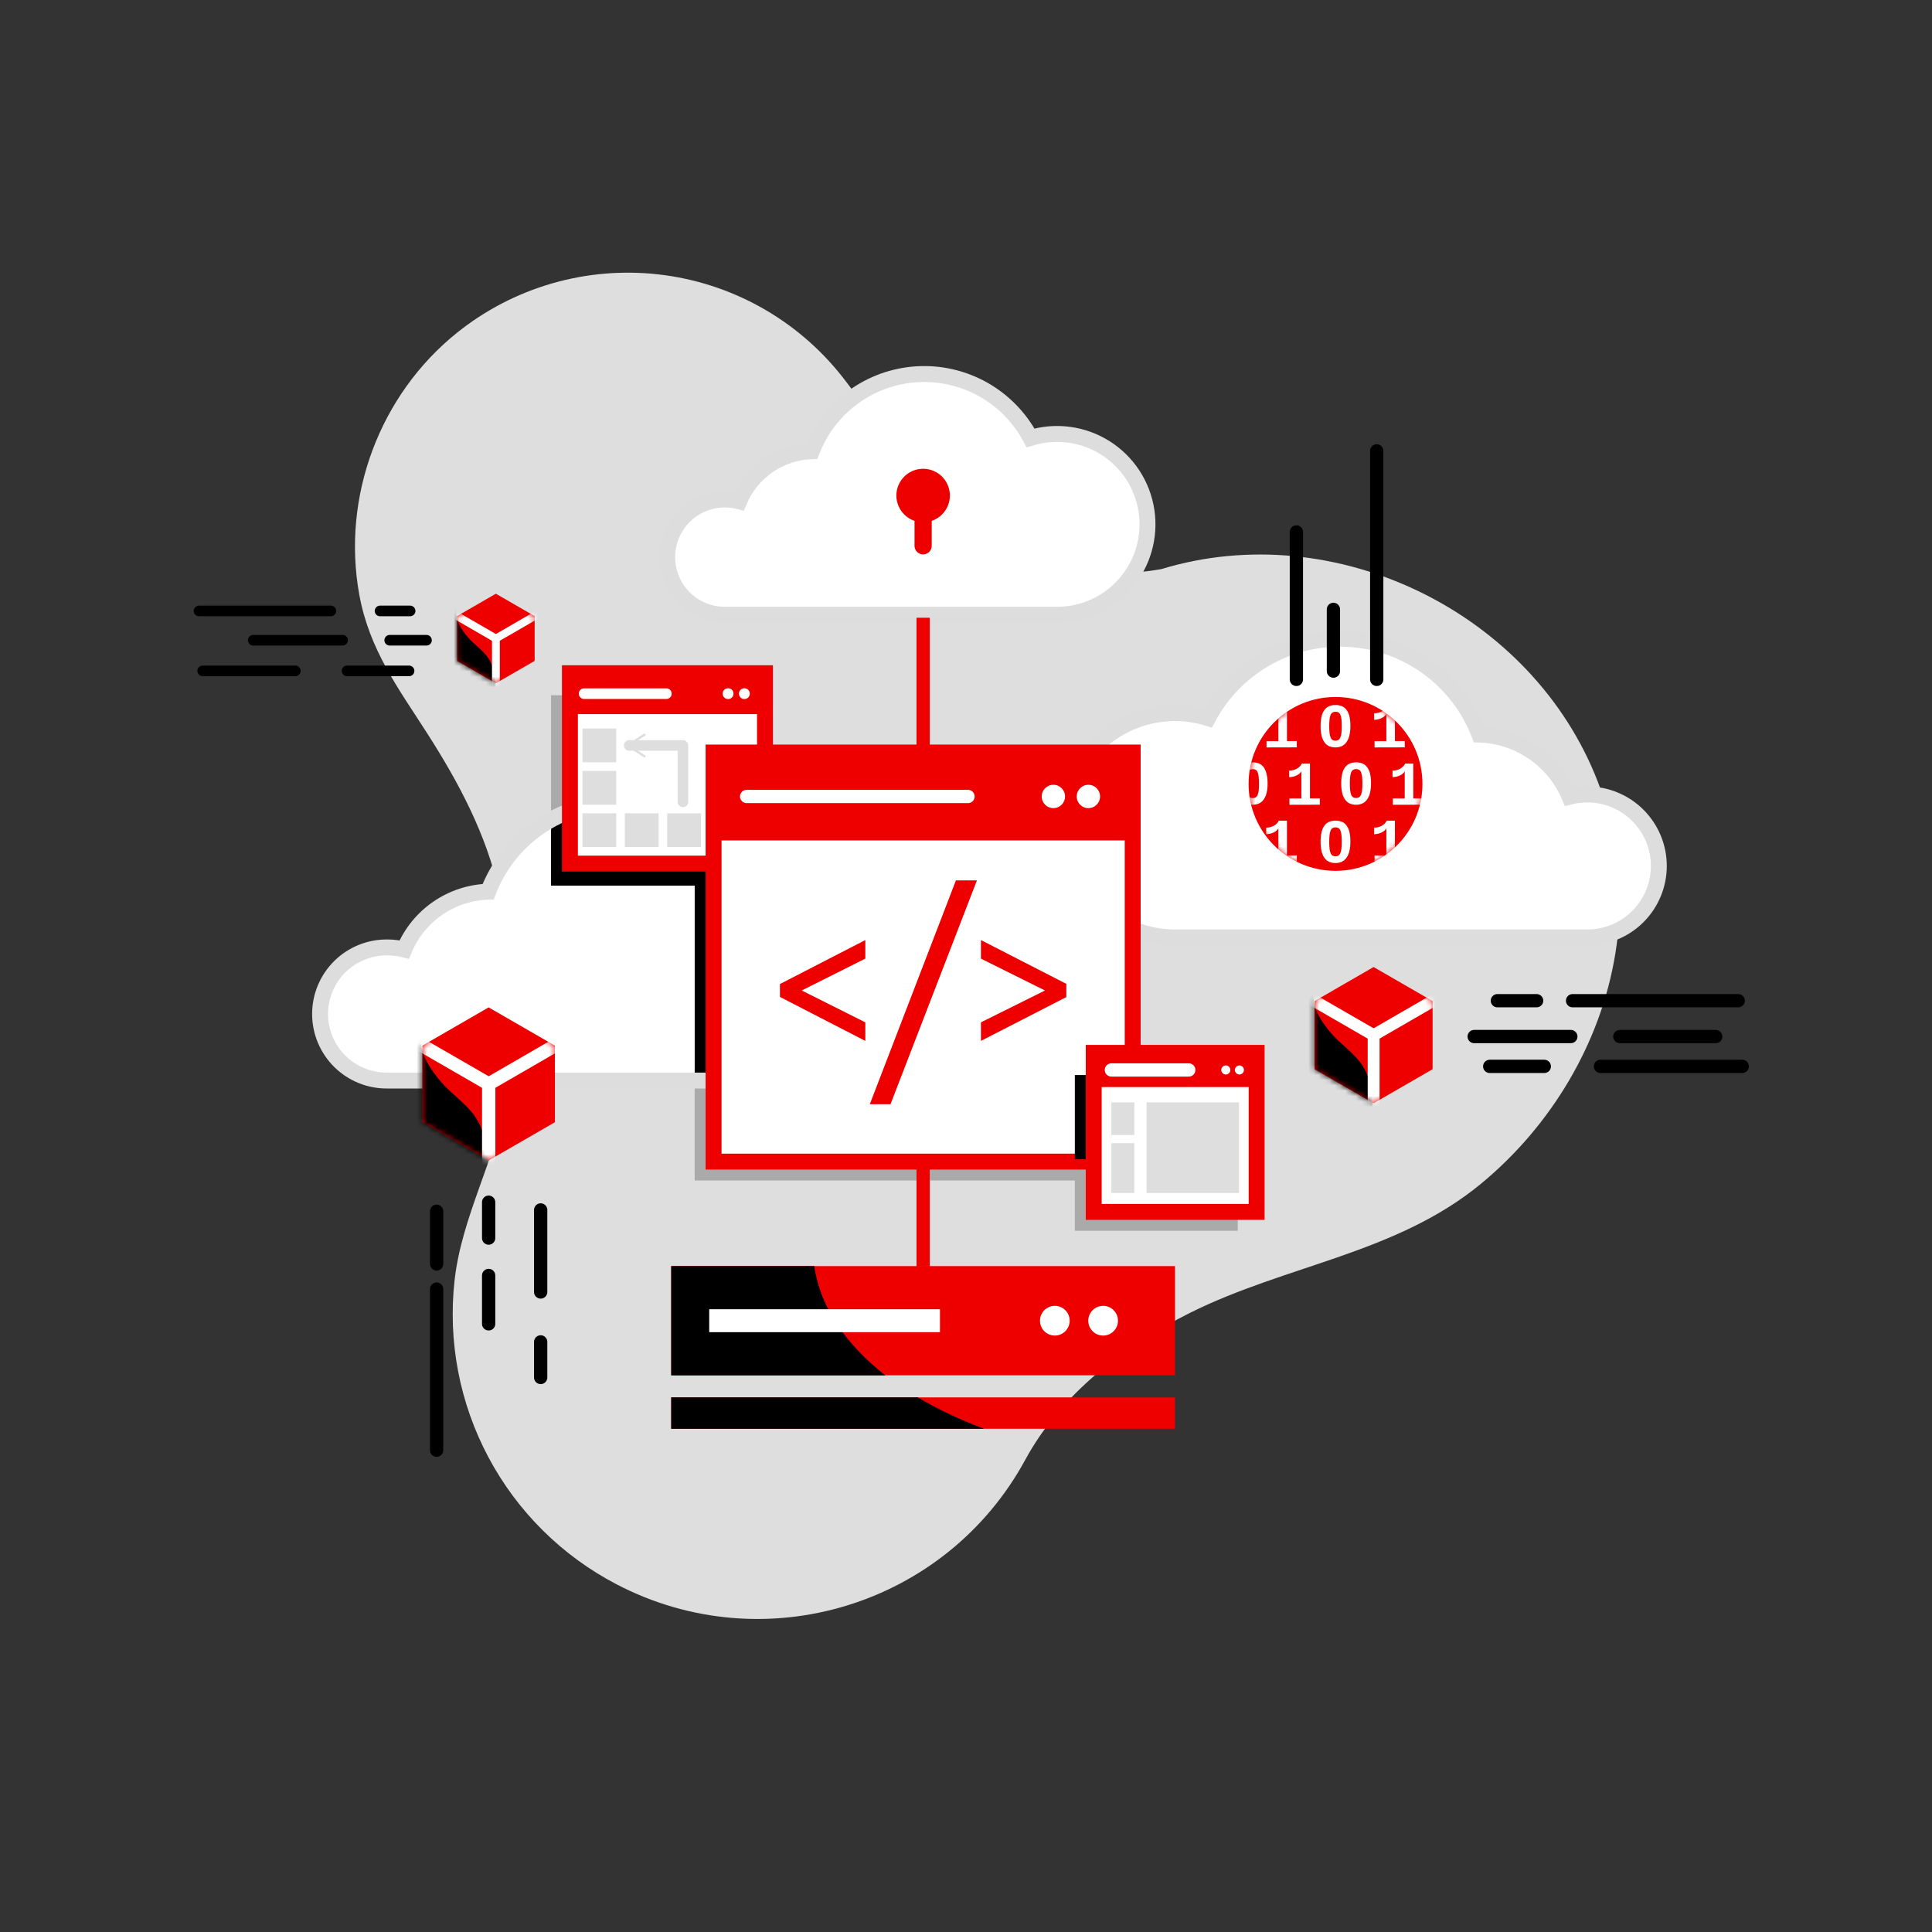 <svg width="364" height="364" viewBox="0 0 364 364" fill="none" xmlns="http://www.w3.org/2000/svg">
<rect x="0" y="0" width="364" height="364" fill="#333333" stroke="none"/>
<path d="M302.465 151.411C302.052 150.067 301.591 148.73 301.081 147.4C288.796 115.422 251.586 97.218 218.805 107.223L218.645 107.249C197.598 110.955 176.642 100.802 166.174 82.158C163.958 78.21 161.432 74.443 158.621 70.893C154.411 65.572 149.19 61.136 143.259 57.842C137.327 54.547 130.803 52.459 124.06 51.698C117.318 50.937 110.492 51.517 103.975 53.406C97.458 55.294 91.38 58.454 86.09 62.703C71.51 74.409 64.357 93.595 67.683 111.992C69.56 122.368 74.993 129.589 80.543 138.252C86.427 147.441 91.674 157.269 94.019 168.006C96.824 180.833 97.719 193.533 95.427 206.588C93.332 218.541 87.005 229.154 85.645 241.21C84.36 252.723 86.588 264.356 92.036 274.58C97.484 284.804 105.897 293.141 116.17 298.495C143.994 313.021 178.26 302.491 193.178 275.008C199.889 262.646 211.854 253.525 224.224 247.341C242.349 238.293 263.059 236.203 279.037 223.017C292.211 212.141 301.6 196.568 304.342 179.644C305.89 170.214 305.248 160.553 302.465 151.411Z" fill="#DEDEDE"/>
<path d="M209.847 145.337H130.885V222.413H209.847V145.337Z" fill="#AAAAAA"/>
<path d="M233.198 201.925H202.507V231.884H233.198V201.925Z" fill="#AAAAAA"/>
<path d="M140.57 130.985H103.82V166.858H140.57V130.985Z" fill="#AAAAAA"/>
<path d="M299.062 149.68C297.931 149.678 296.805 149.82 295.709 150.101C294.293 146.729 291.94 143.834 288.929 141.758C285.918 139.683 282.375 138.514 278.72 138.391C276.784 133.35 273.439 128.973 269.083 125.781C264.727 122.589 259.545 120.718 254.155 120.391C248.765 120.065 243.395 121.295 238.685 123.937C233.976 126.579 230.126 130.52 227.595 135.29C224.689 134.395 221.623 134.137 218.608 134.535C215.593 134.933 212.699 135.977 210.125 137.595C207.55 139.214 205.355 141.369 203.69 143.914C202.024 146.458 200.928 149.332 200.475 152.339C200.022 155.347 200.223 158.416 201.065 161.338C201.907 164.261 203.37 166.967 205.354 169.272C207.337 171.577 209.795 173.427 212.559 174.695C215.323 175.963 218.328 176.62 221.37 176.621H299.062C302.635 176.621 306.061 175.202 308.587 172.675C311.113 170.149 312.532 166.723 312.532 163.15C312.532 159.578 311.113 156.151 308.587 153.625C306.061 151.099 302.635 149.68 299.062 149.68Z" fill="white" stroke="#DDDDDD" stroke-width="3" stroke-miterlimit="10"/>
<path d="M136.559 94.108C137.47 94.106 138.378 94.22 139.26 94.446C140.401 91.727 142.298 89.394 144.726 87.721C147.153 86.048 150.009 85.106 152.956 85.007C154.519 80.946 157.216 77.421 160.726 74.851C164.237 72.28 168.412 70.774 172.755 70.51C177.098 70.247 181.425 71.238 185.221 73.365C189.016 75.492 192.12 78.666 194.162 82.508C196.504 81.789 198.974 81.584 201.402 81.906C203.831 82.228 206.162 83.071 208.235 84.376C210.309 85.682 212.076 87.419 213.417 89.469C214.758 91.52 215.641 93.836 216.005 96.259C216.369 98.681 216.207 101.154 215.528 103.509C214.85 105.863 213.671 108.043 212.073 109.901C210.475 111.758 208.496 113.249 206.269 114.271C204.043 115.294 201.622 115.824 199.172 115.825H136.559C135.133 115.825 133.721 115.544 132.404 114.999C131.086 114.453 129.889 113.653 128.881 112.645C127.873 111.637 127.073 110.439 126.527 109.122C125.981 107.805 125.701 106.393 125.701 104.967C125.701 103.541 125.981 102.128 126.527 100.811C127.073 99.494 127.873 98.296 128.881 97.288C129.889 96.28 131.086 95.48 132.404 94.934C133.721 94.389 135.133 94.108 136.559 94.108Z" fill="white" stroke="#DDDDDD" stroke-width="3" stroke-miterlimit="10"/>
<path d="M73.037 178.503C74.089 178.503 75.136 178.634 76.156 178.894C77.472 175.755 79.663 173.059 82.466 171.127C85.269 169.196 88.568 168.109 91.971 167.997C93.773 163.305 96.888 159.231 100.942 156.261C104.996 153.29 109.82 151.549 114.836 151.244C119.853 150.94 124.852 152.085 129.235 154.544C133.619 157.002 137.203 160.67 139.559 165.11C142.264 164.278 145.117 164.04 147.922 164.411C150.727 164.783 153.419 165.755 155.815 167.262C158.21 168.769 160.252 170.775 161.801 173.143C163.35 175.512 164.369 178.186 164.79 180.984C165.211 183.783 165.023 186.639 164.24 189.358C163.456 192.077 162.094 194.595 160.249 196.74C158.403 198.885 156.116 200.606 153.544 201.787C150.972 202.967 148.176 203.578 145.346 203.579H73.037C71.374 203.605 69.723 203.299 68.179 202.681C66.636 202.062 65.231 201.143 64.046 199.976C62.861 198.809 61.92 197.418 61.278 195.884C60.635 194.35 60.305 192.704 60.305 191.041C60.305 189.378 60.635 187.732 61.278 186.198C61.92 184.664 62.861 183.273 64.046 182.106C65.231 180.94 66.636 180.02 68.179 179.401C69.723 178.783 71.374 178.477 73.037 178.503Z" fill="white"/>
<mask id="mask0_3078_5659" style="mask-type:luminance" maskUnits="userSpaceOnUse" x="60" y="151" width="106" height="53">
<path d="M73.037 178.503C74.089 178.503 75.136 178.634 76.156 178.894C77.472 175.755 79.663 173.059 82.466 171.127C85.269 169.196 88.568 168.109 91.971 167.997C93.773 163.305 96.888 159.231 100.942 156.261C104.996 153.29 109.82 151.549 114.836 151.244C119.853 150.94 124.852 152.085 129.235 154.544C133.619 157.002 137.203 160.67 139.559 165.11C142.264 164.278 145.117 164.04 147.922 164.411C150.727 164.783 153.419 165.755 155.815 167.262C158.21 168.769 160.252 170.775 161.801 173.143C163.35 175.512 164.369 178.186 164.79 180.984C165.211 183.783 165.023 186.639 164.24 189.358C163.456 192.077 162.094 194.595 160.249 196.74C158.403 198.885 156.116 200.606 153.544 201.787C150.972 202.967 148.176 203.578 145.346 203.579H73.037C71.374 203.605 69.723 203.299 68.179 202.681C66.636 202.062 65.231 201.143 64.046 199.976C62.861 198.809 61.92 197.418 61.278 195.884C60.635 194.35 60.305 192.704 60.305 191.041C60.305 189.378 60.635 187.732 61.278 186.198C61.92 184.664 62.861 183.273 64.046 182.106C65.231 180.94 66.636 180.02 68.179 179.401C69.723 178.783 71.374 178.477 73.037 178.503Z" fill="white"/>
</mask>
<g mask="url(#mask0_3078_5659)">
<path d="M139.684 146.522V131.578L103.82 130.985V166.861H130.885V223.005L208.957 223.598V146.522H139.684Z" fill="black"/>
</g>
<path d="M73.037 178.503C74.089 178.503 75.136 178.634 76.156 178.894C77.472 175.755 79.663 173.059 82.466 171.127C85.269 169.196 88.568 168.109 91.971 167.997C93.773 163.305 96.888 159.231 100.942 156.261C104.996 153.29 109.82 151.549 114.836 151.244C119.853 150.94 124.852 152.085 129.235 154.544C133.619 157.002 137.203 160.67 139.559 165.11C142.264 164.278 145.117 164.04 147.922 164.411C150.727 164.783 153.419 165.755 155.815 167.262C158.21 168.769 160.252 170.775 161.801 173.143C163.35 175.512 164.369 178.186 164.79 180.984C165.211 183.783 165.023 186.639 164.24 189.358C163.456 192.077 162.094 194.595 160.249 196.74C158.403 198.885 156.116 200.606 153.544 201.787C150.972 202.967 148.176 203.578 145.346 203.579H73.037C71.374 203.605 69.723 203.299 68.179 202.681C66.636 202.062 65.231 201.143 64.046 199.976C62.861 198.809 61.92 197.418 61.278 195.884C60.635 194.35 60.305 192.704 60.305 191.041C60.305 189.378 60.635 187.732 61.278 186.198C61.92 184.664 62.861 183.273 64.046 182.106C65.231 180.94 66.636 180.02 68.179 179.401C69.723 178.783 71.374 178.477 73.037 178.503Z" stroke="#DDDDDD" stroke-width="3" stroke-miterlimit="10"/>
<path d="M251.619 164.072C260.664 164.072 267.997 156.739 267.997 147.693C267.997 138.647 260.664 131.314 251.619 131.314C242.573 131.314 235.24 138.647 235.24 147.693C235.24 156.739 242.573 164.072 251.619 164.072Z" fill="#EE0000"/>
<path d="M259.383 128V84.941" stroke="black" stroke-width="2.5" stroke-linecap="round" stroke-linejoin="round"/>
<path d="M244.246 128.001V100.221" stroke="black" stroke-width="2.5" stroke-linecap="round" stroke-linejoin="round"/>
<path d="M251.225 126.441V114.809" stroke="black" stroke-width="2.5" stroke-linecap="round" stroke-linejoin="round"/>
<mask id="mask1_3078_5659" style="mask-type:luminance" maskUnits="userSpaceOnUse" x="235" y="131" width="33" height="34">
<path d="M251.619 164.072C260.664 164.072 267.997 156.739 267.997 147.693C267.997 138.647 260.664 131.314 251.619 131.314C242.573 131.314 235.24 138.647 235.24 147.693C235.24 156.739 242.573 164.072 251.619 164.072Z" fill="white"/>
</mask>
<g mask="url(#mask1_3078_5659)">
<path d="M254.417 136.825C254.43 137.453 254.358 138.079 254.204 138.687C254.089 139.134 253.887 139.554 253.611 139.923C253.378 140.224 253.072 140.46 252.722 140.608C252 140.891 251.199 140.891 250.478 140.608C250.125 140.464 249.818 140.227 249.588 139.923C249.318 139.553 249.123 139.135 249.013 138.69C248.865 138.079 248.796 137.451 248.809 136.823C248.794 136.175 248.862 135.529 249.01 134.899C249.119 134.451 249.321 134.032 249.603 133.668C249.836 133.376 250.143 133.152 250.492 133.019C250.861 132.888 251.251 132.824 251.643 132.829C252.019 132.826 252.392 132.89 252.745 133.019C253.096 133.15 253.403 133.375 253.635 133.668C253.916 134.033 254.118 134.452 254.228 134.899C254.374 135.53 254.438 136.178 254.417 136.825ZM252.796 136.825C252.8 136.386 252.779 135.946 252.733 135.509C252.706 135.221 252.638 134.939 252.532 134.67C252.463 134.487 252.337 134.332 252.173 134.226C252.009 134.135 251.824 134.09 251.637 134.095C251.438 134.088 251.242 134.134 251.067 134.229C250.899 134.334 250.769 134.491 250.697 134.676C250.587 134.945 250.519 135.229 250.495 135.518C250.45 135.952 250.429 136.389 250.433 136.825C250.428 137.258 250.45 137.691 250.498 138.121C250.526 138.41 250.594 138.693 250.7 138.963C250.769 139.149 250.896 139.307 251.061 139.416C251.23 139.51 251.42 139.557 251.613 139.55C251.802 139.556 251.988 139.509 252.152 139.416C252.318 139.306 252.446 139.148 252.52 138.963C252.63 138.694 252.7 138.41 252.73 138.121C252.779 137.691 252.801 137.258 252.796 136.825Z" fill="white"/>
<path d="M254.417 158.612C254.43 159.238 254.358 159.863 254.204 160.47C254.09 160.918 253.889 161.338 253.611 161.707C253.379 162.009 253.072 162.246 252.722 162.394C252 162.677 251.199 162.677 250.478 162.394C250.125 162.25 249.818 162.013 249.588 161.709C249.318 161.339 249.122 160.919 249.013 160.473C248.865 159.863 248.796 159.236 248.809 158.609C248.794 157.961 248.862 157.315 249.01 156.685C249.119 156.237 249.321 155.818 249.603 155.454C249.833 155.16 250.141 154.935 250.492 154.805C250.861 154.674 251.251 154.61 251.643 154.616C252.019 154.612 252.392 154.676 252.745 154.805C253.097 154.934 253.405 155.159 253.635 155.454C253.916 155.819 254.118 156.238 254.228 156.685C254.374 157.316 254.438 157.964 254.417 158.612ZM252.796 158.612C252.8 158.172 252.779 157.733 252.733 157.295C252.706 157.008 252.638 156.725 252.532 156.456C252.463 156.274 252.337 156.118 252.173 156.012C252.009 155.921 251.824 155.876 251.637 155.881C251.438 155.874 251.242 155.92 251.067 156.015C250.899 156.12 250.769 156.277 250.697 156.462C250.587 156.731 250.519 157.015 250.495 157.304C250.45 157.739 250.429 158.175 250.433 158.612C250.428 159.043 250.45 159.475 250.498 159.904C250.525 160.194 250.593 160.478 250.7 160.749C250.77 160.934 250.897 161.093 251.062 161.203C251.23 161.297 251.42 161.343 251.613 161.336C251.802 161.342 251.988 161.296 252.152 161.203C252.318 161.091 252.446 160.934 252.52 160.749C252.63 160.479 252.701 160.194 252.73 159.904C252.779 159.475 252.801 159.043 252.796 158.612Z" fill="white"/>
<path d="M242.942 151.624V150.438H245.189V145.301C245.106 145.468 244.99 145.616 244.848 145.737C244.683 145.877 244.501 145.995 244.306 146.09C244.091 146.192 243.866 146.271 243.636 146.327C243.391 146.386 243.14 146.416 242.888 146.416V145.185C243.156 145.187 243.424 145.154 243.683 145.088C243.919 145.028 244.145 144.937 244.356 144.815C244.553 144.703 244.734 144.563 244.892 144.4C245.045 144.242 245.173 144.063 245.275 143.869H246.805V150.424H248.66V151.609L242.942 151.624Z" fill="white"/>
<path d="M262.421 151.624V150.438H264.659V145.301C264.576 145.468 264.459 145.617 264.316 145.737C264.151 145.877 263.97 145.995 263.776 146.09C263.56 146.192 263.335 146.271 263.103 146.327C262.86 146.386 262.61 146.416 262.359 146.416V145.185C262.627 145.187 262.894 145.154 263.153 145.088C263.388 145.028 263.614 144.937 263.823 144.815C264.022 144.703 264.204 144.563 264.363 144.4C264.515 144.242 264.644 144.063 264.745 143.869H266.272V150.424H268.131V151.609L262.421 151.624Z" fill="white"/>
<path d="M258.974 162.37V161.184H261.197V156.05C261.113 156.216 260.996 156.363 260.853 156.483C260.691 156.625 260.509 156.744 260.314 156.836C260.099 156.94 259.873 157.02 259.641 157.076C259.397 157.135 259.147 157.165 258.897 157.165V155.934C259.164 155.936 259.432 155.904 259.691 155.837C259.926 155.775 260.152 155.683 260.364 155.564C260.561 155.45 260.742 155.309 260.901 155.146C261.052 154.989 261.181 154.811 261.283 154.618H262.813V161.17H264.668V162.355L258.974 162.37Z" fill="white"/>
<path d="M238.62 162.37V161.184H240.855V156.05C240.772 156.216 240.656 156.363 240.514 156.483C240.351 156.624 240.169 156.743 239.974 156.836C239.759 156.939 239.534 157.02 239.301 157.076C239.058 157.135 238.808 157.165 238.557 157.165V155.934C238.824 155.936 239.09 155.903 239.349 155.837C239.584 155.775 239.81 155.684 240.022 155.564C240.219 155.45 240.4 155.31 240.558 155.146C240.712 154.99 240.841 154.812 240.941 154.618H242.47V161.17H244.326V162.355L238.62 162.37Z" fill="white"/>
<path d="M258.304 147.628C258.316 148.256 258.244 148.882 258.09 149.49C257.977 149.937 257.775 150.357 257.497 150.726C257.264 151.027 256.958 151.263 256.608 151.411C255.887 151.693 255.085 151.693 254.364 151.411C254.011 151.267 253.704 151.03 253.475 150.726C253.204 150.357 253.008 149.938 252.899 149.493C252.75 148.882 252.68 148.254 252.692 147.625C252.678 146.978 252.747 146.331 252.896 145.701C253.005 145.254 253.207 144.835 253.489 144.471C253.722 144.179 254.029 143.954 254.379 143.822C254.748 143.691 255.137 143.627 255.529 143.632C255.905 143.629 256.279 143.693 256.632 143.822C256.982 143.953 257.289 144.177 257.521 144.471C257.802 144.835 258.004 145.254 258.114 145.701C258.26 146.333 258.324 146.98 258.304 147.628ZM256.682 147.628C256.687 147.189 256.666 146.749 256.62 146.312C256.591 146.025 256.523 145.742 256.418 145.473C256.349 145.291 256.223 145.135 256.06 145.028C255.894 144.939 255.708 144.895 255.52 144.901C255.322 144.894 255.126 144.939 254.951 145.031C254.784 145.138 254.654 145.295 254.58 145.479C254.473 145.748 254.406 146.032 254.382 146.321C254.336 146.755 254.315 147.192 254.319 147.628C254.315 148.061 254.336 148.493 254.382 148.924C254.411 149.212 254.478 149.495 254.583 149.766C254.654 149.951 254.78 150.109 254.945 150.219C255.114 150.313 255.306 150.359 255.499 150.353C255.688 150.358 255.874 150.312 256.039 150.219C256.205 150.109 256.333 149.951 256.406 149.766C256.516 149.496 256.587 149.213 256.617 148.924C256.665 148.494 256.687 148.061 256.682 147.628Z" fill="white"/>
<path d="M258.974 140.821V139.636H261.197V134.498C261.114 134.666 260.996 134.814 260.853 134.934C260.689 135.074 260.508 135.193 260.314 135.287C260.098 135.389 259.873 135.468 259.641 135.524C259.397 135.583 259.147 135.613 258.897 135.613V134.383C259.164 134.385 259.432 134.352 259.691 134.285C259.927 134.226 260.153 134.134 260.364 134.012C260.562 133.9 260.742 133.76 260.901 133.597C261.053 133.439 261.181 133.261 261.283 133.066H262.813V139.621H264.668V140.807L258.974 140.821Z" fill="white"/>
<path d="M238.62 140.821V139.636H240.855V134.498C240.773 134.665 240.656 134.814 240.514 134.934C240.349 135.073 240.168 135.192 239.974 135.287C239.759 135.388 239.533 135.468 239.301 135.524C239.058 135.583 238.808 135.613 238.557 135.613V134.383C238.824 134.384 239.09 134.352 239.349 134.285C239.585 134.226 239.812 134.134 240.022 134.012C240.22 133.901 240.401 133.761 240.558 133.597C240.712 133.441 240.841 133.262 240.941 133.066H242.47V139.621H244.326V140.807L238.62 140.821Z" fill="white"/>
<path d="M238.821 147.628C238.834 148.256 238.762 148.882 238.608 149.49C238.494 149.937 238.293 150.357 238.015 150.726C237.782 151.027 237.476 151.262 237.126 151.411C236.404 151.693 235.603 151.693 234.881 151.411C234.529 151.267 234.222 151.03 233.992 150.726C233.722 150.356 233.527 149.937 233.417 149.493C233.269 148.882 233.2 148.254 233.213 147.625C233.199 146.978 233.268 146.331 233.417 145.701C233.519 145.255 233.715 144.835 233.992 144.471C234.225 144.179 234.532 143.954 234.881 143.822C235.252 143.691 235.642 143.627 236.035 143.632C236.41 143.629 236.782 143.693 237.134 143.822C237.484 143.954 237.791 144.179 238.024 144.471C238.299 144.837 238.495 145.256 238.602 145.701C238.76 146.331 238.834 146.979 238.821 147.628ZM237.2 147.628C237.204 147.189 237.183 146.749 237.137 146.312C237.11 146.024 237.042 145.742 236.936 145.473C236.869 145.297 236.749 145.145 236.592 145.04C236.428 144.951 236.242 144.907 236.055 144.913C235.857 144.905 235.661 144.95 235.486 145.043C235.317 145.148 235.187 145.305 235.116 145.491C235.006 145.76 234.938 146.044 234.914 146.333C234.869 146.767 234.848 147.204 234.852 147.64C234.848 148.073 234.87 148.505 234.917 148.936C234.945 149.224 235.012 149.508 235.119 149.777C235.188 149.963 235.315 150.122 235.48 150.231C235.648 150.325 235.839 150.371 236.032 150.364C236.22 150.37 236.407 150.324 236.571 150.231C236.738 150.122 236.866 149.963 236.939 149.777C237.05 149.509 237.121 149.225 237.149 148.936C237.193 148.501 237.21 148.065 237.2 147.628Z" fill="white"/>
</g>
<path d="M173.923 116.386V238.625" stroke="#EE0000" stroke-width="2.5" stroke-miterlimit="10"/>
<path d="M82.262 242.873V273.229" stroke="black" stroke-width="2.5" stroke-linecap="round" stroke-linejoin="round"/>
<path d="M92.063 240.303V249.421" stroke="black" stroke-width="2.5" stroke-linecap="round" stroke-linejoin="round"/>
<path d="M101.866 243.419V227.959" stroke="black" stroke-width="2.5" stroke-linecap="round" stroke-linejoin="round"/>
<path d="M101.866 259.525V252.822" stroke="black" stroke-width="2.5" stroke-linecap="round" stroke-linejoin="round"/>
<path d="M82.262 228.202V238.145" stroke="black" stroke-width="2.5" stroke-linecap="round" stroke-linejoin="round"/>
<path d="M92.063 226.501V233.263" stroke="black" stroke-width="2.5" stroke-linecap="round" stroke-linejoin="round"/>
<path d="M62.332 115.103H37.49" stroke="black" stroke-width="2" stroke-linecap="round" stroke-linejoin="round"/>
<path d="M64.55 120.625H47.712" stroke="black" stroke-width="2" stroke-linecap="round" stroke-linejoin="round"/>
<path d="M65.392 126.399H77.069" stroke="black" stroke-width="2" stroke-linecap="round" stroke-linejoin="round"/>
<path d="M38.184 126.399H55.642" stroke="black" stroke-width="2" stroke-linecap="round" stroke-linejoin="round"/>
<path d="M71.602 115.103H77.267" stroke="black" stroke-width="2" stroke-linecap="round" stroke-linejoin="round"/>
<path d="M80.356 120.625H73.422" stroke="black" stroke-width="2" stroke-linecap="round" stroke-linejoin="round"/>
<path d="M301.537 200.911H328.253" stroke="black" stroke-width="2.5" stroke-linecap="round" stroke-linejoin="round"/>
<path d="M305.184 195.291H323.249" stroke="black" stroke-width="2.5" stroke-linecap="round" stroke-linejoin="round"/>
<path d="M289.51 188.538H282.117" stroke="black" stroke-width="2.5" stroke-linecap="round" stroke-linejoin="round"/>
<path d="M327.491 188.538H296.281" stroke="black" stroke-width="2.5" stroke-linecap="round" stroke-linejoin="round"/>
<path d="M290.957 200.911H280.67" stroke="black" stroke-width="2.5" stroke-linecap="round" stroke-linejoin="round"/>
<path d="M277.742 195.291H295.952" stroke="black" stroke-width="2.5" stroke-linecap="round" stroke-linejoin="round"/>
<path d="M178.963 93.364C178.963 92.437 178.708 91.528 178.226 90.737C177.743 89.946 177.052 89.303 176.228 88.88C175.403 88.456 174.479 88.268 173.554 88.336C172.63 88.404 171.743 88.725 170.989 89.264C170.236 89.804 169.646 90.541 169.284 91.394C168.922 92.247 168.802 93.183 168.938 94.1C169.074 95.016 169.46 95.878 170.053 96.589C170.646 97.301 171.425 97.835 172.302 98.133V102.903C172.32 103.321 172.498 103.716 172.8 104.005C173.102 104.294 173.504 104.455 173.922 104.455C174.34 104.455 174.742 104.294 175.044 104.005C175.346 103.716 175.524 103.321 175.542 102.903V98.133C176.539 97.795 177.405 97.153 178.019 96.298C178.632 95.442 178.962 94.416 178.963 93.364Z" fill="#EE0000"/>
<path d="M144.128 126.836H107.377V162.709H144.128V126.836Z" fill="white" stroke="#EE0000" stroke-width="3" stroke-miterlimit="10"/>
<path d="M144.128 126.836H107.377V134.544H144.128V126.836Z" fill="#EE0000"/>
<path d="M110.045 130.689H125.549" stroke="white" stroke-width="2" stroke-linecap="round" stroke-linejoin="round"/>
<path d="M137.176 131.712C137.741 131.712 138.199 131.255 138.199 130.69C138.199 130.125 137.741 129.667 137.176 129.667C136.611 129.667 136.153 130.125 136.153 130.69C136.153 131.255 136.611 131.712 137.176 131.712Z" fill="white"/>
<path d="M140.244 131.712C140.809 131.712 141.267 131.255 141.267 130.69C141.267 130.125 140.809 129.667 140.244 129.667C139.679 129.667 139.221 130.125 139.221 130.69C139.221 131.255 139.679 131.712 140.244 131.712Z" fill="white"/>
<path d="M213.404 141.779H134.443V218.855H213.404V141.779Z" fill="white" stroke="#EE0000" stroke-width="3" stroke-miterlimit="10"/>
<path d="M211.925 202.545H202.507V218.411H211.925V202.545Z" fill="black"/>
<path d="M213.404 141.779H134.443V158.342H213.404V141.779Z" fill="#EE0000"/>
<path d="M140.668 150.06H182.375" stroke="white" stroke-width="2.5" stroke-linecap="round" stroke-linejoin="round"/>
<path d="M198.463 152.259C199.678 152.259 200.663 151.274 200.663 150.059C200.663 148.844 199.678 147.859 198.463 147.859C197.248 147.859 196.264 148.844 196.264 150.059C196.264 151.274 197.248 152.259 198.463 152.259Z" fill="white"/>
<path d="M205.059 152.259C206.274 152.259 207.259 151.274 207.259 150.059C207.259 148.844 206.274 147.859 205.059 147.859C203.844 147.859 202.859 148.844 202.859 150.059C202.859 151.274 203.844 152.259 205.059 152.259Z" fill="white"/>
<path d="M163.874 208.046L180.101 165.871H184.059L167.772 208.046H163.874Z" fill="#EE0000"/>
<path d="M146.947 187.826L163.032 196.112V192.619L151.053 186.613L163.032 180.607V177.112L146.947 185.401V187.826Z" fill="#EE0000"/>
<path d="M184.815 177.112V180.61L196.883 186.613L184.815 192.616V196.112L200.9 187.858V185.365L184.815 177.112Z" fill="#EE0000"/>
<path d="M236.755 198.368H206.064V228.327H236.755V198.368Z" fill="white" stroke="#EE0000" stroke-width="3" stroke-miterlimit="10"/>
<path d="M236.755 198.368H206.064V204.807H236.755V198.368Z" fill="#EE0000"/>
<path d="M230.951 202.441C231.422 202.441 231.804 202.059 231.804 201.587C231.804 201.116 231.422 200.733 230.951 200.733C230.479 200.733 230.097 201.116 230.097 201.587C230.097 202.059 230.479 202.441 230.951 202.441Z" fill="white"/>
<path d="M209.39 201.587H223.972" stroke="white" stroke-width="2.5" stroke-linecap="round" stroke-linejoin="round"/>
<path d="M233.512 202.441C233.983 202.441 234.366 202.059 234.366 201.587C234.366 201.116 233.983 200.733 233.512 200.733C233.04 200.733 232.658 201.116 232.658 201.587C232.658 202.059 233.04 202.441 233.512 202.441Z" fill="white"/>
<path d="M216.016 224.758H233.432V207.688H216.016V224.758Z" fill="#DEDEDE"/>
<path d="M213.712 207.686H209.39V213.843H213.712V207.686Z" fill="#DEDEDE"/>
<path d="M213.712 215.378H209.39V224.757H213.712V215.378Z" fill="#DEDEDE"/>
<path d="M116.099 137.262H109.74V143.62H116.099V137.262Z" fill="#DEDEDE"/>
<path d="M116.099 145.248H109.74V151.607H116.099V145.248Z" fill="#DEDEDE"/>
<path d="M116.099 153.231H109.74V159.59H116.099V153.231Z" fill="#DEDEDE"/>
<path d="M124.085 153.231H117.726V159.59H124.085V153.231Z" fill="#DEDEDE"/>
<path d="M132.071 153.231H125.712V159.59H132.071V153.231Z" fill="#DEDEDE"/>
<path d="M118.556 140.448H128.668V151.061" stroke="#DEDEDE" stroke-width="2" stroke-linecap="round" stroke-linejoin="round"/>
<path d="M121.595 142.583C121.624 142.534 121.633 142.476 121.62 142.421C121.608 142.366 121.574 142.318 121.527 142.287L118.657 140.458L121.527 138.631C121.551 138.616 121.573 138.596 121.59 138.572C121.607 138.548 121.619 138.521 121.625 138.492C121.631 138.464 121.632 138.434 121.627 138.406C121.622 138.377 121.612 138.349 121.596 138.325C121.581 138.3 121.56 138.278 121.537 138.262C121.513 138.245 121.486 138.233 121.457 138.226C121.4 138.213 121.339 138.223 121.289 138.255L118.126 140.271C118.095 140.291 118.069 140.318 118.051 140.351C118.032 140.384 118.023 140.42 118.023 140.458C118.022 140.495 118.032 140.532 118.05 140.565C118.068 140.597 118.094 140.625 118.126 140.644L121.289 142.66C121.338 142.689 121.396 142.698 121.451 142.686C121.507 142.673 121.555 142.639 121.586 142.592L121.595 142.583Z" fill="#DEDEDE"/>
<path d="M104.552 197.007V211.429L92.063 218.639L79.574 211.429V197.007L92.063 189.798L104.552 197.007Z" fill="#EE0000"/>
<mask id="mask2_3078_5659" style="mask-type:luminance" maskUnits="userSpaceOnUse" x="79" y="189" width="26" height="30">
<path d="M104.552 197.007V211.429L92.063 218.639L79.574 211.429V197.007L92.063 189.798L104.552 197.007Z" fill="white"/>
</mask>
<g mask="url(#mask2_3078_5659)">
<path d="M81.951 185.707C81.201 186.513 80.863 188.123 80.537 189.13C79.855 191.247 79.298 193.476 79.268 195.712C79.23 198.789 81.234 201.694 83.19 203.947C85.07 206.114 87.53 207.715 89.253 210.024C89.565 210.441 89.848 210.88 90.097 211.337C91.606 214.115 92.042 217.37 91.755 220.489C91.755 220.64 91.719 221.571 91.458 221.579L74.525 222.172L73.251 186.053C73.251 186.053 82.257 185.377 81.951 185.707Z" fill="black"/>
</g>
<mask id="mask3_3078_5659" style="mask-type:luminance" maskUnits="userSpaceOnUse" x="79" y="189" width="26" height="30">
<path d="M104.552 197.007V211.429L92.063 218.639L79.574 211.429V197.007L92.063 189.798L104.552 197.007Z" fill="white"/>
</mask>
<g mask="url(#mask3_3078_5659)">
<path d="M79.574 197.008L92.075 204.226" stroke="white" stroke-width="2.51" stroke-linecap="round" stroke-linejoin="round"/>
<path d="M104.552 197.008L92.075 204.226" stroke="white" stroke-width="2.51" stroke-linecap="round" stroke-linejoin="round"/>
<path d="M92.075 204.227V220.958" stroke="white" stroke-width="2.51" stroke-linecap="round" stroke-linejoin="round"/>
</g>
<path d="M269.91 188.611V201.448L258.793 207.866L247.676 201.448V188.611L258.793 182.193L269.91 188.611Z" fill="#EE0000"/>
<mask id="mask4_3078_5659" style="mask-type:luminance" maskUnits="userSpaceOnUse" x="247" y="182" width="23" height="26">
<path d="M269.91 188.611V201.448L258.793 207.866L247.676 201.448V188.611L258.793 182.193L269.91 188.611Z" fill="white"/>
</mask>
<g mask="url(#mask4_3078_5659)">
<path d="M249.79 178.539C249.123 179.256 248.82 180.688 248.533 181.586C247.94 183.471 247.427 185.458 247.403 187.444C247.368 190.183 249.149 192.78 250.893 194.775C252.564 196.705 254.746 198.131 256.291 200.185C256.572 200.559 256.824 200.953 257.047 201.365C258.39 203.837 258.778 206.736 258.529 209.511C258.529 209.645 258.496 210.475 258.271 210.483L243.2 211.008L242.047 178.862C242.047 178.862 250.062 178.26 249.79 178.539Z" fill="black"/>
</g>
<mask id="mask5_3078_5659" style="mask-type:luminance" maskUnits="userSpaceOnUse" x="247" y="182" width="23" height="26">
<path d="M269.91 188.611V201.448L258.793 207.866L247.676 201.448V188.611L258.793 182.193L269.91 188.611Z" fill="white"/>
</mask>
<g mask="url(#mask5_3078_5659)">
<path d="M247.676 188.611L258.802 195.032" stroke="white" stroke-width="2.24" stroke-linecap="round" stroke-linejoin="round"/>
<path d="M258.802 195.032V209.926" stroke="white" stroke-width="2.24" stroke-linecap="round" stroke-linejoin="round"/>
<path d="M269.909 188.611L258.802 195.032" stroke="white" stroke-width="2.24" stroke-linecap="round" stroke-linejoin="round"/>
</g>
<path d="M100.731 116.078V124.518L93.424 128.736L86.116 124.518V116.078L93.424 111.859L100.731 116.078Z" fill="#EE0000"/>
<mask id="mask6_3078_5659" style="mask-type:luminance" maskUnits="userSpaceOnUse" x="86" y="111" width="15" height="18">
<path d="M100.731 116.078V124.518L93.424 128.736L86.116 124.518V116.078L93.424 111.859L100.731 116.078Z" fill="white"/>
</mask>
<g mask="url(#mask6_3078_5659)">
<path d="M87.507 109.467C87.068 109.939 86.869 110.881 86.679 111.468C86.243 112.709 85.993 114.008 85.938 115.322C85.915 117.124 87.086 118.823 88.23 120.142C89.33 121.411 90.77 122.348 91.787 123.7C91.972 123.942 92.137 124.199 92.282 124.467C93.126 126.118 93.463 127.98 93.252 129.821C93.252 129.91 93.231 130.456 93.083 130.459L83.167 130.811L82.411 109.678C82.411 109.678 87.684 109.275 87.507 109.467Z" fill="black"/>
</g>
<mask id="mask7_3078_5659" style="mask-type:luminance" maskUnits="userSpaceOnUse" x="86" y="111" width="15" height="18">
<path d="M100.731 116.078V124.518L93.424 128.736L86.116 124.518V116.078L93.424 111.859L100.731 116.078Z" fill="white"/>
</mask>
<g mask="url(#mask7_3078_5659)">
<path d="M86.116 116.078L93.43 120.302" stroke="white" stroke-width="1.47" stroke-linecap="round" stroke-linejoin="round"/>
<path d="M93.43 120.303V130.091" stroke="white" stroke-width="1.47" stroke-linecap="round" stroke-linejoin="round"/>
<path d="M100.731 116.078L93.43 120.302" stroke="white" stroke-width="1.47" stroke-linecap="round" stroke-linejoin="round"/>
</g>
<path d="M221.381 238.539H126.462V259.115H221.381V238.539Z" fill="#EE0000"/>
<path d="M221.381 263.277H126.462V269.188H221.381V263.277Z" fill="#EE0000"/>
<path d="M153.412 238.539H126.462V259.118H166.797C159.306 253.264 154.494 246.205 153.412 238.539Z" fill="black"/>
<path d="M172.91 263.277H126.462V269.186H185.428C181.086 267.598 176.896 265.62 172.91 263.277Z" fill="black"/>
<path d="M177.092 250.99V246.668H133.619V250.99H177.092Z" fill="white"/>
<path d="M198.736 251.627C200.281 251.627 201.534 250.374 201.534 248.829C201.534 247.283 200.281 246.03 198.736 246.03C197.19 246.03 195.937 247.283 195.937 248.829C195.937 250.374 197.19 251.627 198.736 251.627Z" fill="white"/>
<path d="M207.837 251.627C209.382 251.627 210.635 250.374 210.635 248.829C210.635 247.283 209.382 246.03 207.837 246.03C206.291 246.03 205.038 247.283 205.038 248.829C205.038 250.374 206.291 251.627 207.837 251.627Z" fill="white"/>
</svg>
